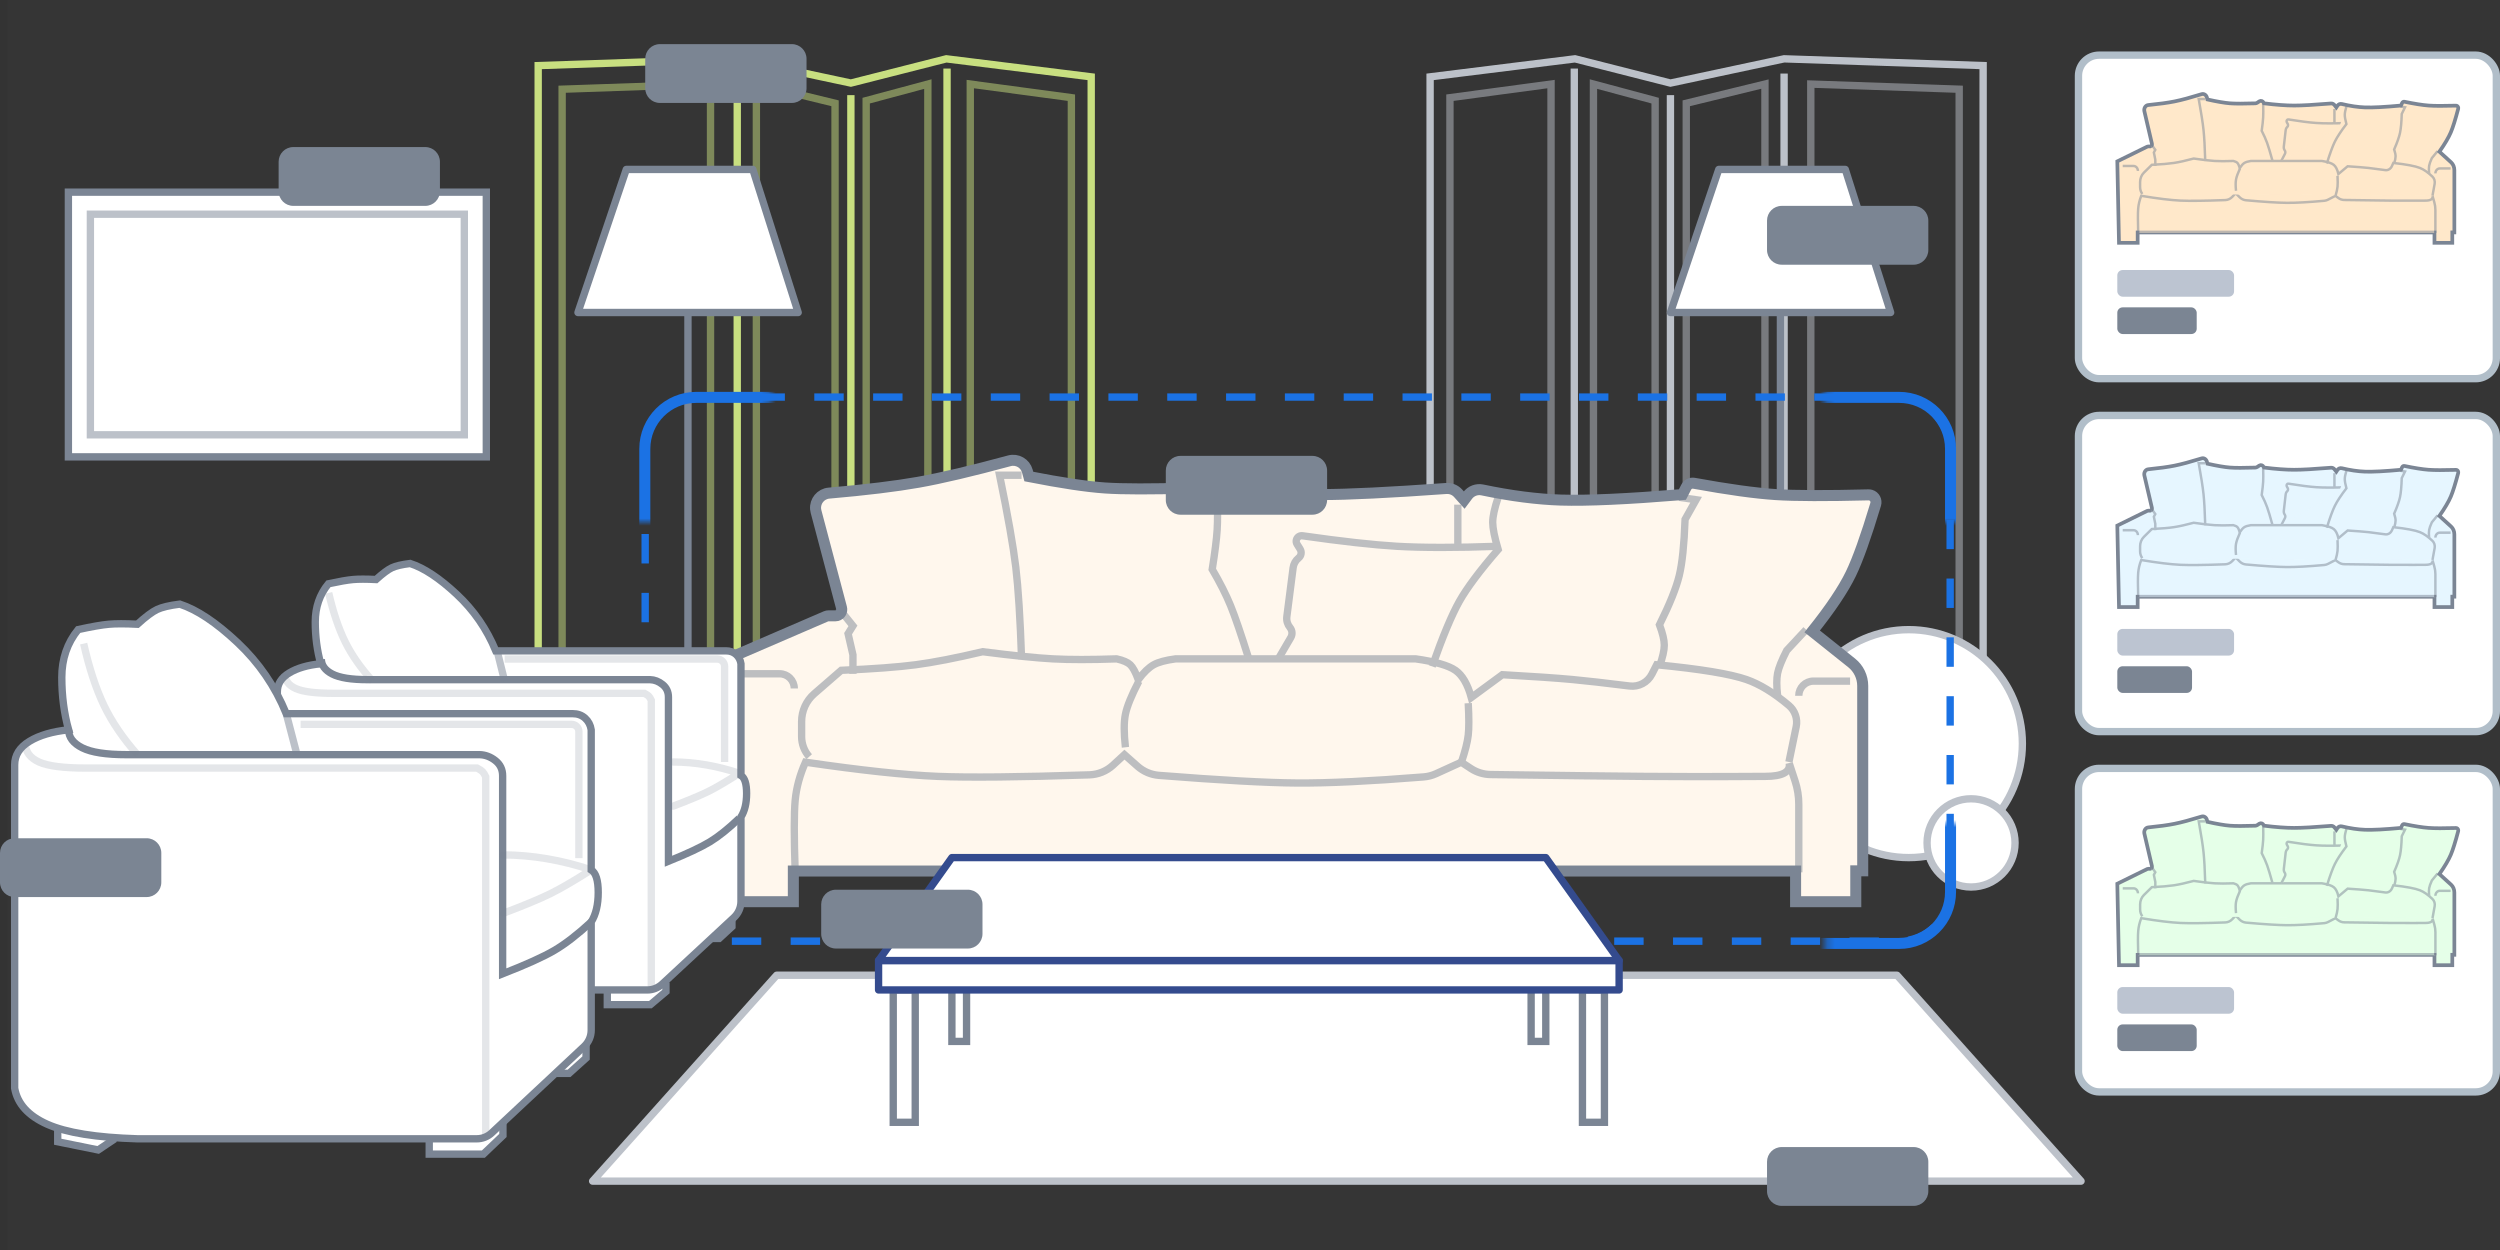 <?xml version="1.0" encoding="UTF-8"?>
<svg xmlns:xlink="http://www.w3.org/1999/xlink" xmlns="http://www.w3.org/2000/svg" width="340" height="170" viewBox="0 0 340 170" fill="none">
  <rect x="0" y="0" width="340" height="170" fill="#333333" stroke="none"/>
  <g clip-path="url(#clip0_1818_4877)">
    <path fill-rule="evenodd" clip-rule="evenodd" d="M0.998 0H340.001V170H0.998V0Z" fill="white" fill-opacity="0.01"></path>
    <path d="M269.706 91.079V8.921L242.635 8L227.179 11.299L214.201 8L194.494 10.453V87.319" stroke="#BCC1C9"></path>
    <path opacity="0.5" d="M197.191 84.133V13.285L210.939 11.434V83.357" stroke="#BCC1C9"></path>
    <path opacity="0.5" d="M216.709 80.544V11.434L225.098 13.687V82.865" stroke="#BCC1C9"></path>
    <path opacity="0.5" d="M229.332 79.638V14.046L240.032 11.434V100.915" stroke="#BCC1C9"></path>
    <path opacity="0.5" d="M246.268 99.904V11.434L266.45 12.133V94.078" stroke="#BCC1C9"></path>
    <path d="M214.102 9.324V82.112" stroke="#BCC1C9"></path>
    <path d="M227.18 12.938V82.864" stroke="#BCC1C9"></path>
    <path d="M242.635 10.004V101.856" stroke="#BCC1C9"></path>
    <path d="M73.192 91.079V8.921L100.263 8L115.719 11.299L128.697 8L148.404 10.453V87.319" stroke="#C8DF80"></path>
    <path opacity="0.5" d="M145.707 84.133V13.285L131.959 11.434V83.357" stroke="#C8DF80"></path>
    <path opacity="0.5" d="M126.189 80.544V11.434L117.801 13.687V82.865" stroke="#C8DF80"></path>
    <path opacity="0.5" d="M113.566 79.638V14.046L102.867 11.434V100.915" stroke="#C8DF80"></path>
    <path opacity="0.5" d="M96.631 99.904V11.434L76.449 12.133V94.078" stroke="#C8DF80"></path>
    <path d="M128.797 9.324V82.112" stroke="#C8DF80"></path>
    <path d="M115.719 12.938V82.864" stroke="#C8DF80"></path>
    <path d="M100.264 10.004V101.856" stroke="#C8DF80"></path>
    <path fill-rule="evenodd" clip-rule="evenodd" d="M242.137 117.633C248.195 117.633 253.106 116.961 253.106 116.133C253.106 115.857 253.432 114.355 252.481 114.133C250.578 113.688 246.178 114.633 242.137 114.633C238.368 114.633 233.888 113.737 231.913 114.133C230.714 114.373 231.169 115.82 231.169 116.133C231.169 116.961 236.079 117.633 242.137 117.633Z" fill="white" stroke="#7B8594"></path>
    <path d="M242.137 115.633C248.195 115.633 253.105 114.961 253.105 114.133C253.105 113.304 248.195 112.633 242.137 112.633C236.079 112.633 231.168 113.304 231.168 114.133C231.168 114.961 236.079 115.633 242.137 115.633Z" fill="white" stroke="#7B8594"></path>
    <path d="M242.137 114.014V42.555" stroke="#7B8594"></path>
    <path fill-rule="evenodd" clip-rule="evenodd" d="M233.752 23.043H250.959L257.13 42.501H227.18L233.752 23.043Z" fill="white" stroke="#7B8594" stroke-linejoin="round"></path>
    <path fill-rule="evenodd" clip-rule="evenodd" d="M93.561 117.633C99.619 117.633 104.53 116.961 104.53 116.133C104.53 115.857 104.855 114.355 103.905 114.133C102.002 113.688 97.602 114.633 93.561 114.633C89.792 114.633 85.311 113.737 83.337 114.133C82.138 114.373 82.592 115.82 82.592 116.133C82.592 116.961 87.503 117.633 93.561 117.633Z" fill="white" stroke="#7B8594"></path>
    <path d="M93.561 115.633C99.618 115.633 104.529 114.961 104.529 114.133C104.529 113.304 99.618 112.633 93.561 112.633C87.503 112.633 82.592 113.304 82.592 114.133C82.592 114.961 87.503 115.633 93.561 115.633Z" fill="white" stroke="#7B8594"></path>
    <path d="M93.561 114.014V42.555" stroke="#7B8594"></path>
    <path fill-rule="evenodd" clip-rule="evenodd" d="M85.176 23.043H102.383L108.554 42.501H78.603L85.176 23.043Z" fill="white" stroke="#7B8594" stroke-linejoin="round"></path>
    <path d="M259.587 116.633C268.123 116.633 275.043 109.693 275.043 101.133C275.043 92.572 268.123 85.633 259.587 85.633C251.051 85.633 244.131 92.572 244.131 101.133C244.131 109.693 251.051 116.633 259.587 116.633Z" fill="white" stroke="#BCC1C9"></path>
    <path d="M268.063 120.633C271.367 120.633 274.046 117.947 274.046 114.633C274.046 111.319 271.367 108.633 268.063 108.633C264.759 108.633 262.08 111.319 262.08 114.633C262.08 117.947 264.759 120.633 268.063 120.633Z" fill="white" stroke="#BCC1C9"></path>
    <path fill-rule="evenodd" clip-rule="evenodd" d="M99.323 122.632H107.895V118.458H244.201V122.632H252.386V118.433H253.33V93.283C253.33 92.064 252.775 90.911 251.824 90.153L246.457 85.871C248.931 82.778 250.683 80.168 251.714 78.045C252.652 76.111 253.778 72.959 255.092 68.589C255.251 68.06 254.952 67.502 254.425 67.342C254.324 67.312 254.218 67.297 254.111 67.3C248.39 67.449 244.182 67.436 241.488 67.262C238.726 67.083 235.027 66.571 230.392 65.725C229.96 65.646 229.528 65.859 229.327 66.25L228.807 67.262C221.339 67.873 215.829 68.122 212.276 68.01C209.06 67.908 205.501 67.449 201.6 66.632C200.842 66.473 200.062 66.768 199.598 67.388L199.132 68.01L198.311 67.093C197.9 66.633 197.3 66.39 196.686 66.434C188.973 66.986 183.325 67.262 179.742 67.262C176.009 67.262 171.392 66.963 165.891 66.364L165.756 66.125C165.358 65.417 164.463 65.167 163.758 65.567C163.746 65.573 163.735 65.58 163.724 65.586L162.878 66.095C162.585 66.272 162.252 66.37 161.91 66.379C156.568 66.536 152.687 66.531 150.267 66.364C147.769 66.191 144.321 65.673 139.921 64.809L139.719 64.07C139.428 63.008 138.335 62.382 137.275 62.669C132.155 64.058 128.023 65.032 124.878 65.591C121.816 66.134 117.769 66.626 112.735 67.065C111.638 67.161 110.826 68.131 110.921 69.231C110.931 69.346 110.951 69.46 110.981 69.571L114.449 82.667C114.571 83.128 114.297 83.6 113.838 83.723C113.766 83.742 113.691 83.752 113.617 83.752H112.703C112.567 83.752 112.433 83.779 112.309 83.833L98.547 89.771L99.323 122.632Z" fill="#FFF7ED" stroke="#7B8594" stroke-width="1.5"></path>
    <g opacity="0.5">
      <path d="M108.144 118.633C107.983 113.831 107.983 110.57 108.144 108.849C108.305 107.129 108.772 105.398 109.545 103.657C117.062 104.761 123.061 105.405 127.541 105.588C131.754 105.761 138.627 105.691 148.16 105.379C149.353 105.34 150.492 104.873 151.371 104.064L152.923 102.633L154.709 104.214C155.519 104.931 156.539 105.365 157.616 105.45C166.015 106.114 172.272 106.46 176.389 106.489C180.606 106.519 186.352 106.242 193.629 105.659C194.205 105.613 194.77 105.466 195.296 105.226L198.735 103.657L200.048 104.52C200.84 105.04 201.764 105.324 202.711 105.337C212.854 105.477 219.824 105.561 223.623 105.588C232.883 105.655 238.634 105.588 240.065 105.588C242.417 105.588 243.508 104.997 243.34 103.814L244.135 106.241C244.466 107.249 244.634 108.303 244.634 109.364V118.633" stroke="#7B8594"></path>
      <path d="M110.053 102.909C109.387 102.156 109.02 101.184 109.02 100.178V98.126C109.02 96.675 109.648 95.295 110.742 94.345L114.41 91.162C118.73 90.977 122.103 90.726 124.527 90.407C126.952 90.088 129.99 89.497 133.641 88.633C137.758 89.161 140.945 89.486 143.202 89.606C145.459 89.727 148.348 89.727 151.867 89.606C152.753 89.808 153.37 90.074 153.718 90.407C154.065 90.739 154.428 91.41 154.806 92.418C155.562 91.433 156.261 90.762 156.902 90.407C157.543 90.051 158.534 89.784 159.875 89.606H192.533C195.188 89.985 196.989 90.504 197.936 91.162C198.882 91.82 199.602 93.055 200.096 94.866L204.323 91.758C208.488 91.993 211.674 92.213 213.879 92.418C215.718 92.589 218.3 92.882 221.624 93.297C222.872 93.453 224.084 92.809 224.656 91.686L225.309 90.407C231.259 90.985 235.33 91.656 237.521 92.418C239.318 93.044 241.236 94.215 243.275 95.93C244.118 96.639 244.505 97.755 244.282 98.836L243.294 103.633" stroke="#7B8594"></path>
      <path d="M153.058 101.633C152.84 99.703 152.84 98.203 153.058 97.133C153.276 96.062 153.886 94.562 154.889 92.633" stroke="#7B8594"></path>
      <path d="M198.764 103.633C199.268 102.13 199.574 100.913 199.681 99.982C199.787 99.052 199.787 97.602 199.681 95.633" stroke="#7B8594"></path>
      <path d="M169.847 89.633C168.784 86.246 167.953 83.82 167.354 82.354C166.755 80.889 165.925 79.247 164.861 77.429C165.23 75.115 165.454 73.331 165.532 72.076C165.609 70.822 165.609 69.007 165.532 66.633" stroke="#7B8594"></path>
      <path d="M138.935 89.633C138.748 84.129 138.486 79.962 138.147 77.133C137.809 74.304 137.074 70.137 135.943 64.633H138.935" stroke="#7B8594"></path>
      <path d="M116 91.633V89.056L115.338 86.182L116 85.118L114.006 82.633" stroke="#7B8594"></path>
      <path d="M173.836 89.633L175.548 86.705C175.801 86.272 175.756 85.726 175.436 85.341C175.096 84.931 174.941 84.398 175.009 83.869L175.864 77.216C175.932 76.693 176.199 76.217 176.61 75.888C176.975 75.596 177.064 75.076 176.816 74.678L176.397 74.004C176.178 73.653 176.285 73.191 176.635 72.971C176.784 72.878 176.962 72.84 177.136 72.865C182.484 73.629 186.757 74.105 189.957 74.293C193.469 74.5 198.066 74.5 203.751 74.293" stroke="#7B8594"></path>
      <path d="M225.688 90.633C226.124 89.396 226.342 88.433 226.342 87.746C226.342 87.058 226.124 86.133 225.688 84.973C227.072 82.193 227.968 79.965 228.375 78.288C228.783 76.612 229.048 74.062 229.17 70.637L230.673 67.964L228.375 67.633" stroke="#7B8594"></path>
      <path d="M194.775 90.633C196.214 86.552 197.45 83.596 198.484 81.765C199.518 79.933 201.273 77.59 203.75 74.735C203.255 73.064 203.008 71.832 203.008 71.04C203.008 70.247 203.255 69.111 203.75 67.633" stroke="#7B8594"></path>
      <path d="M241.754 94.633C241.606 93.316 241.606 92.29 241.754 91.556C241.902 90.821 242.316 89.79 242.996 88.463L245.631 85.633" stroke="#7B8594"></path>
      <path d="M198.266 68.633V74.633" stroke="#7B8594"></path>
      <path d="M251.613 92.633H246.627C245.526 92.633 244.633 93.528 244.633 94.633" stroke="#7B8594"></path>
      <path d="M101.043 91.633H106.029C107.131 91.633 108.023 92.528 108.023 93.633" stroke="#7B8594"></path>
    </g>
    <path fill-rule="evenodd" clip-rule="evenodd" d="M105.625 132.633H257.993L283.02 160.633H80.598L105.625 132.633Z" fill="white" stroke="#BCC1C9" stroke-linejoin="round"></path>
    <path fill-rule="evenodd" clip-rule="evenodd" d="M121.48 134.633H124.472V152.633H121.48V134.633Z" fill="white" stroke="#7B8594"></path>
    <path fill-rule="evenodd" clip-rule="evenodd" d="M215.213 134.633H218.204V152.633H215.213V134.633Z" fill="white" stroke="#7B8594"></path>
    <path fill-rule="evenodd" clip-rule="evenodd" d="M129.457 123.633H131.451V141.633H129.457V123.633Z" fill="white" stroke="#7B8594"></path>
    <path fill-rule="evenodd" clip-rule="evenodd" d="M208.232 123.633H210.227V141.633H208.232V123.633Z" fill="white" stroke="#7B8594"></path>
    <path fill-rule="evenodd" clip-rule="evenodd" d="M9.301 26.133H66.139V62.133H9.301V26.133Z" fill="white" stroke="#7B8594"></path>
    <path fill-rule="evenodd" clip-rule="evenodd" d="M12.293 29.133H63.148V59.133H12.293V29.133Z" fill="white" stroke="#BCC1C9"></path>
    <path d="M39.887 20H57.836C58.937 20 59.83 20.895 59.83 22V26C59.83 27.105 58.937 28 57.836 28H39.887C38.785 28 37.893 27.105 37.893 26V22C37.893 20.895 38.785 20 39.887 20Z" fill="#7B8593"></path>
    <path d="M89.744 6H107.693C108.795 6 109.688 6.895 109.688 8V12C109.688 13.105 108.795 14 107.693 14H89.744C88.643 14 87.75 13.105 87.75 12V8C87.75 6.895 88.643 6 89.744 6Z" fill="#7B8593"></path>
    <path d="M160.543 62H178.492C179.594 62 180.486 62.895 180.486 64V68C180.486 69.105 179.594 70 178.492 70H160.543C159.442 70 158.549 69.105 158.549 68V64C158.549 62.895 159.442 62 160.543 62Z" fill="#7B8593"></path>
    <path d="M242.309 28H260.258C261.359 28 262.252 28.895 262.252 30V34C262.252 35.105 261.359 36 260.258 36H242.309C241.207 36 240.315 35.105 240.315 34V30C240.315 28.895 241.207 28 242.309 28Z" fill="#7B8593"></path>
    <path d="M242.309 156H260.258C261.359 156 262.252 156.895 262.252 158V162C262.252 163.105 261.359 164 260.258 164H242.309C241.207 164 240.315 163.105 240.315 162V158C240.315 156.895 241.207 156 242.309 156Z" fill="#7B8593"></path>
    <path d="M49.858 138H67.807C68.908 138 69.801 138.895 69.801 140V144C69.801 145.105 68.908 146 67.807 146H49.858C48.756 146 47.863 145.105 47.863 144V140C47.863 138.895 48.756 138 49.858 138Z" fill="#7B8593"></path>
  </g>
  <rect x="282.672" y="7.5" width="56.83" height="44" rx="2.802" fill="white" stroke="#B1BEC9"></rect>
  <rect x="282.672" y="56.5" width="56.83" height="43" rx="2.802" fill="white" stroke="#B1BEC9"></rect>
  <rect x="282.672" y="104.5" width="56.83" height="44" rx="2.802" fill="white" stroke="#B1BEC9"></rect>
  <path fill-rule="evenodd" clip-rule="evenodd" d="M288.183 33.026H290.722V31.619H331.088V33.026H333.512V31.61H333.792V23.129C333.792 22.718 333.628 22.329 333.346 22.073L331.757 20.629C332.489 19.586 333.008 18.706 333.313 17.99C333.591 17.338 333.925 16.275 334.314 14.801C334.361 14.623 334.273 14.434 334.116 14.381C334.086 14.37 334.055 14.366 334.024 14.367C332.329 14.417 331.083 14.412 330.285 14.354C329.467 14.293 328.372 14.12 326.999 13.835C326.871 13.809 326.743 13.88 326.684 14.012L326.53 14.354C324.318 14.559 322.686 14.644 321.634 14.606C320.682 14.572 319.628 14.417 318.472 14.141C318.248 14.088 318.017 14.187 317.879 14.396L317.741 14.606L317.498 14.296C317.377 14.142 317.199 14.06 317.017 14.074C314.733 14.261 313.06 14.354 311.999 14.354C310.894 14.354 309.526 14.253 307.897 14.051L307.857 13.97C307.739 13.732 307.474 13.647 307.265 13.782C307.262 13.784 307.259 13.786 307.255 13.789L307.005 13.96C306.918 14.02 306.819 14.053 306.718 14.056C305.136 14.109 303.987 14.107 303.27 14.051C302.53 13.992 301.509 13.818 300.206 13.526L300.146 13.277C300.06 12.919 299.736 12.708 299.423 12.805C297.906 13.273 296.682 13.602 295.751 13.79C294.844 13.973 293.646 14.139 292.155 14.287C291.83 14.319 291.59 14.646 291.618 15.018C291.621 15.056 291.627 15.095 291.635 15.132L292.662 19.549C292.699 19.704 292.618 19.863 292.481 19.905C292.46 19.911 292.438 19.915 292.416 19.915H292.145C292.105 19.915 292.066 19.924 292.029 19.942L287.953 21.944L288.183 33.026Z" fill="#FFE8CA" stroke="#7B8594" stroke-width="0.506"></path>
  <g opacity="0.5">
    <path fill-rule="evenodd" clip-rule="evenodd" d="M290.792 31.681C290.744 30.062 290.744 28.962 290.792 28.382C290.839 27.801 290.978 27.218 291.207 26.631C293.433 27.003 295.209 27.22 296.536 27.282C297.784 27.34 299.819 27.317 302.642 27.211C302.996 27.198 303.333 27.041 303.593 26.768L304.053 26.285L304.582 26.818C304.822 27.06 305.124 27.206 305.443 27.235C307.93 27.459 309.783 27.576 311.002 27.586C312.251 27.596 313.953 27.502 316.108 27.306C316.279 27.29 316.446 27.241 316.602 27.16L317.62 26.631L318.009 26.922C318.244 27.097 318.517 27.193 318.798 27.197C321.801 27.244 323.866 27.273 324.991 27.282C327.733 27.304 329.436 27.282 329.86 27.282C330.556 27.282 330.88 27.082 330.83 26.683L331.065 27.502C331.163 27.842 331.213 28.197 331.213 28.555V31.681" fill="#FFE8CA"></path>
    <path d="M290.792 31.681C290.744 30.062 290.744 28.962 290.792 28.382C290.839 27.801 290.978 27.218 291.207 26.631C293.433 27.003 295.209 27.22 296.536 27.282C297.784 27.34 299.819 27.317 302.642 27.211C302.996 27.198 303.333 27.041 303.593 26.768L304.053 26.285L304.582 26.818C304.822 27.06 305.124 27.206 305.443 27.235C307.93 27.459 309.783 27.576 311.002 27.586C312.251 27.596 313.953 27.502 316.108 27.306C316.279 27.29 316.446 27.241 316.602 27.16L317.62 26.631L318.009 26.922C318.244 27.097 318.517 27.193 318.798 27.197C321.801 27.244 323.866 27.273 324.991 27.282C327.733 27.304 329.436 27.282 329.86 27.282C330.556 27.282 330.88 27.082 330.83 26.683L331.065 27.502C331.163 27.842 331.213 28.197 331.213 28.555V31.681" stroke="#7B8594" stroke-width="0.337"></path>
    <path fill-rule="evenodd" clip-rule="evenodd" d="M291.359 26.377C291.162 26.123 291.053 25.795 291.053 25.456V24.764C291.053 24.274 291.239 23.809 291.563 23.489L292.649 22.415C293.929 22.353 294.927 22.268 295.645 22.161C296.363 22.053 297.263 21.854 298.344 21.562C299.564 21.741 300.507 21.85 301.176 21.891C301.844 21.931 302.7 21.931 303.742 21.891C304.004 21.959 304.187 22.049 304.29 22.161C304.393 22.273 304.5 22.499 304.612 22.839C304.836 22.507 305.043 22.281 305.233 22.161C305.423 22.041 305.716 21.951 306.114 21.891H315.785C316.572 22.019 317.105 22.194 317.385 22.415C317.666 22.637 317.879 23.054 318.025 23.665L319.277 22.616C320.51 22.696 321.454 22.77 322.107 22.839C322.651 22.897 323.416 22.996 324.4 23.136C324.77 23.188 325.129 22.971 325.299 22.592L325.492 22.161C327.254 22.356 328.46 22.582 329.108 22.839C329.641 23.05 330.209 23.445 330.813 24.023C331.062 24.262 331.177 24.639 331.111 25.003L330.818 26.621" fill="#FFE8CA"></path>
    <path d="M291.359 26.377C291.162 26.123 291.053 25.795 291.053 25.456V24.764C291.053 24.274 291.239 23.809 291.563 23.489L292.649 22.415C293.929 22.353 294.927 22.268 295.645 22.161C296.363 22.053 297.263 21.854 298.344 21.562C299.564 21.741 300.507 21.85 301.176 21.891C301.844 21.931 302.7 21.931 303.742 21.891C304.004 21.959 304.187 22.049 304.29 22.161C304.393 22.273 304.5 22.499 304.612 22.839C304.836 22.507 305.043 22.281 305.233 22.161C305.423 22.041 305.716 21.951 306.114 21.891H315.785C316.572 22.019 317.105 22.194 317.385 22.415C317.666 22.637 317.879 23.054 318.025 23.665L319.277 22.616C320.51 22.696 321.454 22.77 322.107 22.839C322.651 22.897 323.416 22.996 324.4 23.136C324.77 23.188 325.129 22.971 325.299 22.592L325.492 22.161C327.254 22.356 328.46 22.582 329.108 22.839C329.641 23.05 330.209 23.445 330.813 24.023C331.062 24.262 331.177 24.639 331.111 25.003L330.818 26.621" stroke="#7B8594" stroke-width="0.337"></path>
    <path fill-rule="evenodd" clip-rule="evenodd" d="M304.097 25.945C304.033 25.295 304.033 24.789 304.097 24.428C304.162 24.067 304.342 23.561 304.639 22.91" fill="#FFE8CA"></path>
    <path d="M304.097 25.945C304.033 25.295 304.033 24.789 304.097 24.428C304.162 24.067 304.342 23.561 304.639 22.91" stroke="#7B8594" stroke-width="0.337"></path>
    <path fill-rule="evenodd" clip-rule="evenodd" d="M317.633 26.622C317.783 26.115 317.874 25.704 317.905 25.391C317.937 25.077 317.937 24.588 317.905 23.924" fill="#FFE8CA"></path>
    <path d="M317.633 26.622C317.783 26.115 317.874 25.704 317.905 25.391C317.937 25.077 317.937 24.588 317.905 23.924" stroke="#7B8594" stroke-width="0.337"></path>
    <path fill-rule="evenodd" clip-rule="evenodd" d="M309.068 21.901C308.753 20.759 308.507 19.941 308.33 19.446C308.153 18.952 307.907 18.398 307.592 17.785C307.701 17.005 307.767 16.403 307.79 15.98C307.813 15.557 307.813 14.945 307.79 14.145" fill="#FFE8CA"></path>
    <path d="M309.068 21.901C308.753 20.759 308.507 19.941 308.33 19.446C308.153 18.952 307.907 18.398 307.592 17.785C307.701 17.005 307.767 16.403 307.79 15.98C307.813 15.557 307.813 14.945 307.79 14.145" stroke="#7B8594" stroke-width="0.337"></path>
    <path fill-rule="evenodd" clip-rule="evenodd" d="M299.913 21.9C299.858 20.043 299.78 18.638 299.68 17.684C299.58 16.73 299.362 15.325 299.027 13.469H299.913" fill="#FFE8CA"></path>
    <path d="M299.913 21.9C299.858 20.043 299.78 18.638 299.68 17.684C299.58 16.73 299.362 15.325 299.027 13.469H299.913" stroke="#7B8594" stroke-width="0.337"></path>
    <path fill-rule="evenodd" clip-rule="evenodd" d="M293.12 22.576V21.707L292.924 20.738L293.12 20.379L292.529 19.541" fill="#FFE8CA"></path>
    <path d="M293.12 22.576V21.707L292.924 20.738L293.12 20.379L292.529 19.541" stroke="#7B8594" stroke-width="0.337"></path>
    <path fill-rule="evenodd" clip-rule="evenodd" d="M310.25 21.9L310.757 20.912C310.832 20.766 310.819 20.582 310.724 20.452C310.623 20.314 310.577 20.134 310.597 19.956L310.851 17.712C310.871 17.536 310.95 17.375 311.071 17.264C311.18 17.166 311.206 16.99 311.133 16.856L311.008 16.629C310.944 16.511 310.975 16.355 311.079 16.281C311.123 16.249 311.176 16.236 311.227 16.245C312.811 16.502 314.077 16.663 315.024 16.726C316.064 16.796 317.426 16.796 319.109 16.726" fill="#FFE8CA"></path>
    <path d="M310.25 21.9L310.757 20.912C310.832 20.766 310.819 20.582 310.724 20.452C310.623 20.314 310.577 20.134 310.597 19.956L310.851 17.712C310.871 17.536 310.95 17.375 311.071 17.264C311.18 17.166 311.206 16.99 311.133 16.856L311.008 16.629C310.944 16.511 310.975 16.355 311.079 16.281C311.123 16.249 311.176 16.236 311.227 16.245C312.811 16.502 314.077 16.663 315.024 16.726C316.064 16.796 317.426 16.796 319.109 16.726" stroke="#7B8594" stroke-width="0.337"></path>
    <path fill-rule="evenodd" clip-rule="evenodd" d="M325.605 22.235C325.735 21.818 325.799 21.493 325.799 21.261C325.799 21.029 325.735 20.718 325.605 20.326C326.016 19.389 326.281 18.637 326.402 18.072C326.522 17.507 326.601 16.646 326.637 15.492L327.082 14.59L326.402 14.479" fill="#FFE8CA"></path>
    <path d="M325.605 22.235C325.735 21.818 325.799 21.493 325.799 21.261C325.799 21.029 325.735 20.718 325.605 20.326C326.016 19.389 326.281 18.637 326.402 18.072C326.522 17.507 326.601 16.646 326.637 15.492L327.082 14.59L326.402 14.479" stroke="#7B8594" stroke-width="0.337"></path>
    <path fill-rule="evenodd" clip-rule="evenodd" d="M316.451 22.235C316.877 20.859 317.243 19.862 317.549 19.244C317.856 18.627 318.375 17.836 319.109 16.873C318.962 16.31 318.889 15.895 318.889 15.627C318.889 15.36 318.962 14.977 319.109 14.479" fill="#FFE8CA"></path>
    <path d="M316.451 22.235C316.877 20.859 317.243 19.862 317.549 19.244C317.856 18.627 318.375 17.836 319.109 16.873C318.962 16.31 318.889 15.895 318.889 15.627C318.889 15.36 318.962 14.977 319.109 14.479" stroke="#7B8594" stroke-width="0.337"></path>
    <path fill-rule="evenodd" clip-rule="evenodd" d="M330.361 23.586C330.317 23.142 330.317 22.796 330.361 22.548C330.405 22.3 330.528 21.953 330.729 21.505L331.509 20.551" fill="#FFE8CA"></path>
    <path d="M330.361 23.586C330.317 23.142 330.317 22.796 330.361 22.548C330.405 22.3 330.528 21.953 330.729 21.505L331.509 20.551" stroke="#7B8594" stroke-width="0.337"></path>
    <path fill-rule="evenodd" clip-rule="evenodd" d="M317.484 14.818V16.842Z" fill="#FFE8CA"></path>
    <path d="M317.484 14.818V16.842" stroke="#7B8594" stroke-width="0.337"></path>
    <path fill-rule="evenodd" clip-rule="evenodd" d="M333.282 22.91H331.805C331.479 22.91 331.215 23.212 331.215 23.585" fill="#FFE8CA"></path>
    <path d="M333.282 22.91H331.805C331.479 22.91 331.215 23.212 331.215 23.585" stroke="#7B8594" stroke-width="0.337"></path>
    <path fill-rule="evenodd" clip-rule="evenodd" d="M288.689 22.574H290.165C290.491 22.574 290.756 22.876 290.756 23.249" fill="#FFE8CA"></path>
    <path d="M288.689 22.574H290.165C290.491 22.574 290.756 22.876 290.756 23.249" stroke="#7B8594" stroke-width="0.337"></path>
  </g>
  <rect x="287.953" y="36.723" width="15.881" height="3.628" rx="0.726" fill="#BCC4D1"></rect>
  <rect x="287.953" y="41.801" width="10.799" height="3.628" rx="0.726" fill="#7B8593"></rect>
  <path fill-rule="evenodd" clip-rule="evenodd" d="M288.183 82.561H290.722V81.154H331.088V82.561H333.512V81.145H333.792V72.664C333.792 72.253 333.628 71.864 333.346 71.608L331.757 70.165C332.489 69.121 333.008 68.241 333.313 67.525C333.591 66.873 333.925 65.81 334.314 64.336C334.361 64.158 334.273 63.97 334.116 63.916C334.086 63.906 334.055 63.901 334.024 63.902C332.329 63.952 331.083 63.948 330.285 63.889C329.467 63.828 328.372 63.656 326.999 63.37C326.871 63.344 326.743 63.416 326.684 63.548L326.53 63.889C324.318 64.095 322.686 64.179 321.634 64.141C320.682 64.107 319.628 63.952 318.472 63.676C318.248 63.623 318.017 63.722 317.879 63.931L317.741 64.141L317.498 63.832C317.377 63.677 317.199 63.595 317.017 63.61C314.733 63.796 313.06 63.889 311.999 63.889C310.894 63.889 309.526 63.788 307.897 63.586L307.857 63.505C307.739 63.267 307.474 63.182 307.265 63.317C307.262 63.319 307.259 63.321 307.255 63.324L307.005 63.495C306.918 63.555 306.819 63.588 306.718 63.591C305.136 63.644 303.987 63.642 303.27 63.586C302.53 63.528 301.509 63.353 300.206 63.061L300.146 62.812C300.06 62.454 299.736 62.243 299.423 62.34C297.906 62.808 296.682 63.137 295.751 63.325C294.844 63.508 293.646 63.674 292.155 63.822C291.83 63.855 291.59 64.182 291.618 64.553C291.621 64.591 291.627 64.63 291.635 64.667L292.662 69.084C292.699 69.239 292.618 69.399 292.481 69.44C292.46 69.446 292.438 69.45 292.416 69.45H292.145C292.105 69.45 292.066 69.459 292.029 69.477L287.953 71.48L288.183 82.561Z" fill="#E6F6FF" stroke="#7B8594" stroke-width="0.506"></path>
  <g opacity="0.5">
    <path fill-rule="evenodd" clip-rule="evenodd" d="M290.792 81.214C290.744 79.595 290.744 78.495 290.792 77.915C290.839 77.335 290.978 76.751 291.207 76.164C293.433 76.536 295.209 76.753 296.536 76.815C297.784 76.873 299.819 76.85 302.642 76.745C302.996 76.731 303.333 76.574 303.593 76.301L304.053 75.818L304.582 76.352C304.822 76.593 305.124 76.74 305.443 76.768C307.93 76.992 309.783 77.109 311.002 77.119C312.251 77.129 313.953 77.036 316.108 76.839C316.279 76.823 316.446 76.774 316.602 76.693L317.62 76.164L318.009 76.455C318.244 76.63 318.517 76.726 318.798 76.73C321.801 76.778 323.866 76.806 324.991 76.815C327.733 76.838 329.436 76.815 329.86 76.815C330.556 76.815 330.88 76.616 330.83 76.217L331.065 77.035C331.163 77.375 331.213 77.731 331.213 78.088V81.214" fill="#E6F6FF"></path>
    <path d="M290.792 81.214C290.744 79.595 290.744 78.495 290.792 77.915C290.839 77.335 290.978 76.751 291.207 76.164C293.433 76.536 295.209 76.753 296.536 76.815C297.784 76.873 299.819 76.85 302.642 76.745C302.996 76.731 303.333 76.574 303.593 76.301L304.053 75.818L304.582 76.352C304.822 76.593 305.124 76.74 305.443 76.768C307.93 76.992 309.783 77.109 311.002 77.119C312.251 77.129 313.953 77.036 316.108 76.839C316.279 76.823 316.446 76.774 316.602 76.693L317.62 76.164L318.009 76.455C318.244 76.63 318.517 76.726 318.798 76.73C321.801 76.778 323.866 76.806 324.991 76.815C327.733 76.838 329.436 76.815 329.86 76.815C330.556 76.815 330.88 76.616 330.83 76.217L331.065 77.035C331.163 77.375 331.213 77.731 331.213 78.088V81.214" stroke="#7B8594" stroke-width="0.337"></path>
    <path fill-rule="evenodd" clip-rule="evenodd" d="M291.359 75.91C291.162 75.656 291.053 75.329 291.053 74.989V74.297C291.053 73.808 291.239 73.343 291.563 73.022L292.649 71.949C293.929 71.886 294.927 71.802 295.645 71.694C296.363 71.586 297.263 71.387 298.344 71.096C299.564 71.274 300.507 71.383 301.176 71.424C301.844 71.465 302.7 71.465 303.742 71.424C304.004 71.492 304.187 71.582 304.29 71.694C304.393 71.806 304.5 72.032 304.612 72.372C304.836 72.04 305.043 71.814 305.233 71.694C305.423 71.574 305.716 71.484 306.114 71.424H315.785C316.572 71.552 317.105 71.727 317.385 71.949C317.666 72.171 317.879 72.587 318.025 73.198L319.277 72.15C320.51 72.229 321.454 72.303 322.107 72.372C322.651 72.43 323.416 72.529 324.4 72.669C324.77 72.721 325.129 72.504 325.299 72.126L325.492 71.694C327.254 71.889 328.46 72.115 329.108 72.372C329.641 72.583 330.209 72.978 330.813 73.556C331.062 73.796 331.177 74.172 331.111 74.536L330.818 76.154" fill="#E6F6FF"></path>
    <path d="M291.359 75.91C291.162 75.656 291.053 75.329 291.053 74.989V74.297C291.053 73.808 291.239 73.343 291.563 73.022L292.649 71.949C293.929 71.886 294.927 71.802 295.645 71.694C296.363 71.586 297.263 71.387 298.344 71.096C299.564 71.274 300.507 71.383 301.176 71.424C301.844 71.465 302.7 71.465 303.742 71.424C304.004 71.492 304.187 71.582 304.29 71.694C304.393 71.806 304.5 72.032 304.612 72.372C304.836 72.04 305.043 71.814 305.233 71.694C305.423 71.574 305.716 71.484 306.114 71.424H315.785C316.572 71.552 317.105 71.727 317.385 71.949C317.666 72.171 317.879 72.587 318.025 73.198L319.277 72.15C320.51 72.229 321.454 72.303 322.107 72.372C322.651 72.43 323.416 72.529 324.4 72.669C324.77 72.721 325.129 72.504 325.299 72.126L325.492 71.694C327.254 71.889 328.46 72.115 329.108 72.372C329.641 72.583 330.209 72.978 330.813 73.556C331.062 73.796 331.177 74.172 331.111 74.536L330.818 76.154" stroke="#7B8594" stroke-width="0.337"></path>
    <path fill-rule="evenodd" clip-rule="evenodd" d="M304.097 75.478C304.033 74.828 304.033 74.322 304.097 73.961C304.162 73.6 304.342 73.094 304.639 72.443" fill="#E6F6FF"></path>
    <path d="M304.097 75.478C304.033 74.828 304.033 74.322 304.097 73.961C304.162 73.6 304.342 73.094 304.639 72.443" stroke="#7B8594" stroke-width="0.337"></path>
    <path fill-rule="evenodd" clip-rule="evenodd" d="M317.633 76.155C317.783 75.648 317.874 75.238 317.905 74.924C317.937 74.61 317.937 74.121 317.905 73.457" fill="#E6F6FF"></path>
    <path d="M317.633 76.155C317.783 75.648 317.874 75.238 317.905 74.924C317.937 74.61 317.937 74.121 317.905 73.457" stroke="#7B8594" stroke-width="0.337"></path>
    <path fill-rule="evenodd" clip-rule="evenodd" d="M309.068 71.434C308.753 70.292 308.507 69.474 308.33 68.98C308.153 68.485 307.907 67.932 307.592 67.319C307.701 66.538 307.767 65.937 307.79 65.513C307.813 65.09 307.813 64.478 307.79 63.678" fill="#E6F6FF"></path>
    <path d="M309.068 71.434C308.753 70.292 308.507 69.474 308.33 68.98C308.153 68.485 307.907 67.932 307.592 67.319C307.701 66.538 307.767 65.937 307.79 65.513C307.813 65.09 307.813 64.478 307.79 63.678" stroke="#7B8594" stroke-width="0.337"></path>
    <path fill-rule="evenodd" clip-rule="evenodd" d="M299.913 71.433C299.858 69.577 299.78 68.171 299.68 67.217C299.58 66.263 299.362 64.858 299.027 63.002H299.913" fill="#E6F6FF"></path>
    <path d="M299.913 71.433C299.858 69.577 299.78 68.171 299.68 67.217C299.58 66.263 299.362 64.858 299.027 63.002H299.913" stroke="#7B8594" stroke-width="0.337"></path>
    <path fill-rule="evenodd" clip-rule="evenodd" d="M293.12 72.109V71.24L292.924 70.271L293.12 69.912L292.529 69.074" fill="#E6F6FF"></path>
    <path d="M293.12 72.109V71.24L292.924 70.271L293.12 69.912L292.529 69.074" stroke="#7B8594" stroke-width="0.337"></path>
    <path fill-rule="evenodd" clip-rule="evenodd" d="M310.25 71.433L310.757 70.445C310.832 70.299 310.819 70.115 310.724 69.985C310.623 69.847 310.577 69.667 310.597 69.489L310.851 67.245C310.871 67.069 310.95 66.908 311.071 66.797C311.18 66.699 311.206 66.523 311.133 66.389L311.008 66.162C310.944 66.044 310.975 65.888 311.079 65.814C311.123 65.782 311.176 65.769 311.227 65.778C312.811 66.035 314.077 66.196 315.024 66.26C316.064 66.329 317.426 66.329 319.109 66.26" fill="#E6F6FF"></path>
    <path d="M310.25 71.433L310.757 70.445C310.832 70.299 310.819 70.115 310.724 69.985C310.623 69.847 310.577 69.667 310.597 69.489L310.851 67.245C310.871 67.069 310.95 66.908 311.071 66.797C311.18 66.699 311.206 66.523 311.133 66.389L311.008 66.162C310.944 66.044 310.975 65.888 311.079 65.814C311.123 65.782 311.176 65.769 311.227 65.778C312.811 66.035 314.077 66.196 315.024 66.26C316.064 66.329 317.426 66.329 319.109 66.26" stroke="#7B8594" stroke-width="0.337"></path>
    <path fill-rule="evenodd" clip-rule="evenodd" d="M325.605 71.768C325.735 71.351 325.799 71.026 325.799 70.794C325.799 70.562 325.735 70.251 325.605 69.859C326.016 68.922 326.281 68.171 326.402 67.605C326.522 67.04 326.601 66.18 326.637 65.025L327.082 64.124L326.402 64.012" fill="#E6F6FF"></path>
    <path d="M325.605 71.768C325.735 71.351 325.799 71.026 325.799 70.794C325.799 70.562 325.735 70.251 325.605 69.859C326.016 68.922 326.281 68.171 326.402 67.605C326.522 67.04 326.601 66.18 326.637 65.025L327.082 64.124L326.402 64.012" stroke="#7B8594" stroke-width="0.337"></path>
    <path fill-rule="evenodd" clip-rule="evenodd" d="M316.451 71.768C316.877 70.392 317.243 69.395 317.549 68.778C317.856 68.16 318.375 67.37 319.109 66.407C318.962 65.843 318.889 65.428 318.889 65.161C318.889 64.893 318.962 64.51 319.109 64.012" fill="#E6F6FF"></path>
    <path d="M316.451 71.768C316.877 70.392 317.243 69.395 317.549 68.778C317.856 68.16 318.375 67.37 319.109 66.407C318.962 65.843 318.889 65.428 318.889 65.161C318.889 64.893 318.962 64.51 319.109 64.012" stroke="#7B8594" stroke-width="0.337"></path>
    <path fill-rule="evenodd" clip-rule="evenodd" d="M330.361 73.119C330.317 72.675 330.317 72.329 330.361 72.081C330.405 71.834 330.528 71.486 330.729 71.038L331.509 70.084" fill="#E6F6FF"></path>
    <path d="M330.361 73.119C330.317 72.675 330.317 72.329 330.361 72.081C330.405 71.834 330.528 71.486 330.729 71.038L331.509 70.084" stroke="#7B8594" stroke-width="0.337"></path>
    <path fill-rule="evenodd" clip-rule="evenodd" d="M317.484 64.352V66.375Z" fill="#E6F6FF"></path>
    <path d="M317.484 64.352V66.375" stroke="#7B8594" stroke-width="0.337"></path>
    <path fill-rule="evenodd" clip-rule="evenodd" d="M333.282 72.443H331.805C331.479 72.443 331.215 72.745 331.215 73.118" fill="#E6F6FF"></path>
    <path d="M333.282 72.443H331.805C331.479 72.443 331.215 72.745 331.215 73.118" stroke="#7B8594" stroke-width="0.337"></path>
    <path fill-rule="evenodd" clip-rule="evenodd" d="M288.689 72.107H290.165C290.491 72.107 290.756 72.409 290.756 72.782" fill="#E6F6FF"></path>
    <path d="M288.689 72.107H290.165C290.491 72.107 290.756 72.409 290.756 72.782" stroke="#7B8594" stroke-width="0.337"></path>
  </g>
  <rect x="287.953" y="85.531" width="15.881" height="3.628" rx="0.726" fill="#BCC4D1"></rect>
  <rect x="287.953" y="90.609" width="10.164" height="3.628" rx="0.726" fill="#7B8593"></rect>
  <path fill-rule="evenodd" clip-rule="evenodd" d="M288.183 131.268H290.722V129.861H331.088V131.268H333.512V129.853H333.792V121.371C333.792 120.96 333.628 120.571 333.346 120.315L331.757 118.872C332.489 117.828 333.008 116.948 333.313 116.232C333.591 115.58 333.925 114.517 334.314 113.043C334.361 112.865 334.273 112.677 334.116 112.623C334.086 112.613 334.055 112.608 334.024 112.609C332.329 112.659 331.083 112.655 330.285 112.596C329.467 112.535 328.372 112.363 326.999 112.077C326.871 112.051 326.743 112.123 326.684 112.255L326.53 112.596C324.318 112.802 322.686 112.886 321.634 112.848C320.682 112.814 319.628 112.659 318.472 112.383C318.248 112.33 318.017 112.429 317.879 112.638L317.741 112.848L317.498 112.539C317.377 112.384 317.199 112.302 317.017 112.317C314.733 112.503 313.06 112.596 311.999 112.596C310.894 112.596 309.526 112.495 307.897 112.293L307.857 112.212C307.739 111.974 307.474 111.889 307.265 112.024C307.262 112.026 307.259 112.028 307.255 112.031L307.005 112.202C306.918 112.262 306.819 112.295 306.718 112.298C305.136 112.351 303.987 112.349 303.27 112.293C302.53 112.235 301.509 112.06 300.206 111.768L300.146 111.519C300.06 111.161 299.736 110.95 299.423 111.047C297.906 111.515 296.682 111.844 295.751 112.032C294.844 112.216 293.646 112.381 292.155 112.529C291.83 112.562 291.59 112.889 291.618 113.26C291.621 113.299 291.627 113.337 291.635 113.374L292.662 117.791C292.699 117.946 292.618 118.106 292.481 118.147C292.46 118.153 292.438 118.157 292.416 118.157H292.145C292.105 118.157 292.066 118.166 292.029 118.184L287.953 120.187L288.183 131.268Z" fill="#E5FFE8" stroke="#7B8594" stroke-width="0.506"></path>
  <g opacity="0.5">
    <path fill-rule="evenodd" clip-rule="evenodd" d="M290.796 129.921C290.748 128.302 290.748 127.202 290.796 126.622C290.843 126.042 290.982 125.458 291.21 124.871C293.437 125.243 295.213 125.46 296.54 125.522C297.788 125.58 299.823 125.557 302.646 125.451C302.999 125.438 303.337 125.281 303.597 125.008L304.057 124.525L304.586 125.059C304.825 125.3 305.128 125.447 305.447 125.475C307.934 125.699 309.787 125.816 311.006 125.826C312.255 125.836 313.957 125.743 316.112 125.546C316.283 125.53 316.45 125.481 316.606 125.4L317.624 124.871L318.013 125.162C318.247 125.337 318.521 125.433 318.801 125.437C321.805 125.485 323.87 125.513 324.994 125.522C327.737 125.545 329.44 125.522 329.864 125.522C330.56 125.522 330.884 125.323 330.834 124.924L331.069 125.742C331.167 126.082 331.217 126.438 331.217 126.795V129.921" fill="#E5FFE8"></path>
    <path d="M290.796 129.921C290.748 128.302 290.748 127.202 290.796 126.622C290.843 126.042 290.982 125.458 291.21 124.871C293.437 125.243 295.213 125.46 296.54 125.522C297.788 125.58 299.823 125.557 302.646 125.451C302.999 125.438 303.337 125.281 303.597 125.008L304.057 124.525L304.586 125.059C304.825 125.3 305.128 125.447 305.447 125.475C307.934 125.699 309.787 125.816 311.006 125.826C312.255 125.836 313.957 125.743 316.112 125.546C316.283 125.53 316.45 125.481 316.606 125.4L317.624 124.871L318.013 125.162C318.247 125.337 318.521 125.433 318.801 125.437C321.805 125.485 323.87 125.513 324.994 125.522C327.737 125.545 329.44 125.522 329.864 125.522C330.56 125.522 330.884 125.323 330.834 124.924L331.069 125.742C331.167 126.082 331.217 126.438 331.217 126.795V129.921" stroke="#7B8594" stroke-width="0.337"></path>
    <path fill-rule="evenodd" clip-rule="evenodd" d="M291.363 124.617C291.166 124.363 291.057 124.036 291.057 123.696V123.004C291.057 122.515 291.243 122.049 291.567 121.729L292.653 120.656C293.932 120.593 294.931 120.509 295.649 120.401C296.367 120.293 297.267 120.094 298.348 119.803C299.567 119.981 300.511 120.09 301.18 120.131C301.848 120.172 302.704 120.172 303.746 120.131C304.008 120.199 304.191 120.289 304.294 120.401C304.397 120.513 304.504 120.739 304.616 121.079C304.84 120.747 305.047 120.521 305.237 120.401C305.427 120.281 305.72 120.191 306.118 120.131H315.789C316.576 120.259 317.109 120.434 317.389 120.656C317.669 120.878 317.883 121.294 318.029 121.905L319.281 120.857C320.514 120.936 321.458 121.01 322.111 121.079C322.655 121.137 323.42 121.236 324.404 121.376C324.774 121.428 325.133 121.211 325.302 120.833L325.496 120.401C327.258 120.596 328.463 120.822 329.112 121.079C329.644 121.29 330.213 121.685 330.816 122.264C331.066 122.503 331.181 122.879 331.115 123.243L330.822 124.861" fill="#E5FFE8"></path>
    <path d="M291.363 124.617C291.166 124.363 291.057 124.036 291.057 123.696V123.004C291.057 122.515 291.243 122.049 291.567 121.729L292.653 120.656C293.932 120.593 294.931 120.509 295.649 120.401C296.367 120.293 297.267 120.094 298.348 119.803C299.567 119.981 300.511 120.09 301.18 120.131C301.848 120.172 302.704 120.172 303.746 120.131C304.008 120.199 304.191 120.289 304.294 120.401C304.397 120.513 304.504 120.739 304.616 121.079C304.84 120.747 305.047 120.521 305.237 120.401C305.427 120.281 305.72 120.191 306.118 120.131H315.789C316.576 120.259 317.109 120.434 317.389 120.656C317.669 120.878 317.883 121.294 318.029 121.905L319.281 120.857C320.514 120.936 321.458 121.01 322.111 121.079C322.655 121.137 323.42 121.236 324.404 121.376C324.774 121.428 325.133 121.211 325.302 120.833L325.496 120.401C327.258 120.596 328.463 120.822 329.112 121.079C329.644 121.29 330.213 121.685 330.816 122.264C331.066 122.503 331.181 122.879 331.115 123.243L330.822 124.861" stroke="#7B8594" stroke-width="0.337"></path>
    <path fill-rule="evenodd" clip-rule="evenodd" d="M304.099 124.186C304.035 123.535 304.035 123.029 304.099 122.668C304.164 122.307 304.344 121.801 304.641 121.15" fill="#E5FFE8"></path>
    <path d="M304.099 124.186C304.035 123.535 304.035 123.029 304.099 122.668C304.164 122.307 304.344 121.801 304.641 121.15" stroke="#7B8594" stroke-width="0.337"></path>
    <path fill-rule="evenodd" clip-rule="evenodd" d="M317.635 124.862C317.785 124.355 317.875 123.945 317.907 123.631C317.939 123.317 317.939 122.828 317.907 122.164" fill="#E5FFE8"></path>
    <path d="M317.635 124.862C317.785 124.355 317.875 123.945 317.907 123.631C317.939 123.317 317.939 122.828 317.907 122.164" stroke="#7B8594" stroke-width="0.337"></path>
    <path fill-rule="evenodd" clip-rule="evenodd" d="M309.07 120.139C308.755 118.997 308.509 118.179 308.332 117.685C308.155 117.19 307.909 116.637 307.594 116.024C307.703 115.243 307.769 114.642 307.792 114.219C307.815 113.795 307.815 113.184 307.792 112.383" fill="#E5FFE8"></path>
    <path d="M309.07 120.139C308.755 118.997 308.509 118.179 308.332 117.685C308.155 117.19 307.909 116.637 307.594 116.024C307.703 115.243 307.769 114.642 307.792 114.219C307.815 113.795 307.815 113.184 307.792 112.383" stroke="#7B8594" stroke-width="0.337"></path>
    <path fill-rule="evenodd" clip-rule="evenodd" d="M299.915 120.14C299.86 118.284 299.782 116.878 299.682 115.924C299.582 114.97 299.364 113.565 299.029 111.709H299.915" fill="#E5FFE8"></path>
    <path d="M299.915 120.14C299.86 118.284 299.782 116.878 299.682 115.924C299.582 114.97 299.364 113.565 299.029 111.709H299.915" stroke="#7B8594" stroke-width="0.337"></path>
    <path fill-rule="evenodd" clip-rule="evenodd" d="M293.122 120.816V119.948L292.926 118.978L293.122 118.619L292.531 117.781" fill="#E5FFE8"></path>
    <path d="M293.122 120.816V119.948L292.926 118.978L293.122 118.619L292.531 117.781" stroke="#7B8594" stroke-width="0.337"></path>
    <path fill-rule="evenodd" clip-rule="evenodd" d="M310.252 120.14L310.759 119.152C310.834 119.006 310.821 118.822 310.726 118.692C310.625 118.554 310.579 118.374 310.599 118.196L310.853 115.952C310.873 115.776 310.952 115.615 311.073 115.505C311.182 115.406 311.208 115.23 311.135 115.096L311.01 114.869C310.946 114.751 310.977 114.595 311.081 114.521C311.125 114.489 311.178 114.477 311.229 114.485C312.813 114.743 314.079 114.903 315.026 114.967C316.066 115.036 317.428 115.036 319.111 114.967" fill="#E5FFE8"></path>
    <path d="M310.252 120.14L310.759 119.152C310.834 119.006 310.821 118.822 310.726 118.692C310.625 118.554 310.579 118.374 310.599 118.196L310.853 115.952C310.873 115.776 310.952 115.615 311.073 115.505C311.182 115.406 311.208 115.23 311.135 115.096L311.01 114.869C310.946 114.751 310.977 114.595 311.081 114.521C311.125 114.489 311.178 114.477 311.229 114.485C312.813 114.743 314.079 114.903 315.026 114.967C316.066 115.036 317.428 115.036 319.111 114.967" stroke="#7B8594" stroke-width="0.337"></path>
    <path fill-rule="evenodd" clip-rule="evenodd" d="M325.607 120.475C325.737 120.058 325.801 119.733 325.801 119.501C325.801 119.269 325.737 118.958 325.607 118.567C326.018 117.629 326.283 116.877 326.403 116.312C326.524 115.747 326.603 114.887 326.639 113.732L327.084 112.831L326.403 112.719" fill="#E5FFE8"></path>
    <path d="M325.607 120.475C325.737 120.058 325.801 119.733 325.801 119.501C325.801 119.269 325.737 118.958 325.607 118.567C326.018 117.629 326.283 116.877 326.403 116.312C326.524 115.747 326.603 114.887 326.639 113.732L327.084 112.831L326.403 112.719" stroke="#7B8594" stroke-width="0.337"></path>
    <path fill-rule="evenodd" clip-rule="evenodd" d="M316.453 120.475C316.879 119.099 317.245 118.102 317.551 117.485C317.858 116.867 318.377 116.077 319.111 115.114C318.964 114.55 318.891 114.135 318.891 113.868C318.891 113.6 318.964 113.217 319.111 112.719" fill="#E5FFE8"></path>
    <path d="M316.453 120.475C316.879 119.099 317.245 118.102 317.551 117.485C317.858 116.867 318.377 116.077 319.111 115.114C318.964 114.55 318.891 114.135 318.891 113.868C318.891 113.6 318.964 113.217 319.111 112.719" stroke="#7B8594" stroke-width="0.337"></path>
    <path fill-rule="evenodd" clip-rule="evenodd" d="M330.365 121.826C330.321 121.382 330.321 121.036 330.365 120.788C330.409 120.541 330.531 120.193 330.733 119.745L331.513 118.791" fill="#E5FFE8"></path>
    <path d="M330.365 121.826C330.321 121.382 330.321 121.036 330.365 120.788C330.409 120.541 330.531 120.193 330.733 119.745L331.513 118.791" stroke="#7B8594" stroke-width="0.337"></path>
    <path fill-rule="evenodd" clip-rule="evenodd" d="M317.486 113.059V115.082Z" fill="#E5FFE8"></path>
    <path d="M317.486 113.059V115.082" stroke="#7B8594" stroke-width="0.337"></path>
    <path fill-rule="evenodd" clip-rule="evenodd" d="M333.284 121.15H331.807C331.481 121.15 331.217 121.452 331.217 121.825" fill="#E5FFE8"></path>
    <path d="M333.284 121.15H331.807C331.481 121.15 331.217 121.452 331.217 121.825" stroke="#7B8594" stroke-width="0.337"></path>
    <path fill-rule="evenodd" clip-rule="evenodd" d="M288.693 120.814H290.169C290.495 120.814 290.76 121.116 290.76 121.489" fill="#E5FFE8"></path>
    <path d="M288.693 120.814H290.169C290.495 120.814 290.76 121.116 290.76 121.489" stroke="#7B8594" stroke-width="0.337"></path>
  </g>
  <rect x="287.953" y="134.238" width="15.881" height="3.628" rx="0.726" fill="#BCC4D1"></rect>
  <rect x="287.953" y="139.32" width="10.799" height="3.628" rx="0.726" fill="#7B8593"></rect>
  <rect x="87.744" y="54" width="177.478" height="74" rx="7" stroke="#1B72E4" stroke-dasharray="4 4"></rect>
  <mask id="mask0_1818_4877" style="mask-type:alpha" maskUnits="userSpaceOnUse" x="248" y="112" width="27" height="25">
    <rect x="274.195" y="137" width="25.924" height="25" transform="rotate(180 274.195 137)" fill="#D9D9D9"></rect>
  </mask>
  <g mask="url(#mask0_1818_4877)">
    <rect x="265.273" y="128.305" width="36.812" height="29.348" rx="7" transform="rotate(180 265.273 128.305)" stroke="#1B72E4" stroke-width="1.5"></rect>
  </g>
  <mask id="mask1_1818_4877" style="mask-type:alpha" maskUnits="userSpaceOnUse" x="248" y="45" width="27" height="26">
    <rect width="25.924" height="26" transform="matrix(-1 0 0 1 274.195 45)" fill="#D9D9D9"></rect>
  </mask>
  <g mask="url(#mask1_1818_4877)">
    <rect width="36.812" height="30.522" rx="7" transform="matrix(-1 0 0 1 265.273 54.043)" stroke="#1B72E4" stroke-width="1.5"></rect>
  </g>
  <mask id="mask2_1818_4877" style="mask-type:alpha" maskUnits="userSpaceOnUse" x="78" y="45" width="27" height="26">
    <rect x="78.772" y="45" width="25.924" height="26" fill="#D9D9D9"></rect>
  </mask>
  <g mask="url(#mask2_1818_4877)">
    <rect x="87.695" y="54.043" width="36.812" height="30.522" rx="7" stroke="#1B72E4" stroke-width="1.5"></rect>
  </g>
  <path fill-rule="evenodd" clip-rule="evenodd" d="M42.705 133.633V134.846L46.941 135.633L48.688 134.562" fill="white"></path>
  <path d="M42.705 133.633V134.846L46.941 135.633L48.688 134.562" stroke="#7B8594"></path>
  <path fill-rule="evenodd" clip-rule="evenodd" d="M82.592 134.239V136.633H88.453L90.569 134.851V133.633" fill="white"></path>
  <path d="M82.592 134.239V136.633H88.453L90.569 134.851V133.633" stroke="#7B8594"></path>
  <path fill-rule="evenodd" clip-rule="evenodd" d="M96.553 127.633H97.802L99.544 126.024V124.633" fill="white"></path>
  <path d="M96.553 127.633H97.802L99.544 126.024V124.633" stroke="#7B8594"></path>
  <path fill-rule="evenodd" clip-rule="evenodd" d="M43.622 90.268C41.845 90.449 40.418 90.866 39.339 91.518C38.26 92.17 37.721 93.022 37.721 94.074V129.151C38.022 130.838 39.211 132.139 41.288 133.056C43.365 133.972 46.65 134.498 51.143 134.633H88.031C88.784 134.633 89.509 134.348 90.062 133.835L99.811 124.787C100.423 124.219 100.771 123.421 100.771 122.585V111.11C101.283 110.3 101.539 109.234 101.539 107.912C101.539 106.59 101.283 105.774 100.771 105.464V90.268C100.692 89.756 100.471 89.336 100.108 89.008C99.746 88.68 99.287 88.516 98.733 88.516H67.423C66.201 85.55 64.424 82.98 62.092 80.805C59.759 78.63 57.655 77.239 55.778 76.633C54.646 76.776 53.818 76.971 53.292 77.219C52.766 77.467 52.049 77.999 51.143 78.815C49.815 78.747 48.772 78.747 48.014 78.815C47.255 78.883 46.138 79.076 44.663 79.395C43.471 80.85 42.876 82.58 42.876 84.586C42.876 86.591 43.124 88.485 43.622 90.268Z" fill="white" stroke="#7B8594"></path>
  <path d="M43.703 89.633C43.707 90.477 44.203 91.155 45.192 91.666C46.181 92.177 47.779 92.433 49.987 92.433H88.393C89.017 92.448 89.592 92.671 90.119 93.101C90.646 93.531 90.909 94.103 90.909 94.818V117.133C93.467 116.098 95.341 115.219 96.53 114.497C97.72 113.775 99.057 112.706 100.541 111.288" stroke="#7B8594"></path>
  <path opacity="0.2" d="M38.717 91.633C38.752 92.535 39.253 93.204 40.221 93.639C41.189 94.074 42.874 94.291 45.277 94.291H87.639C87.923 94.442 88.117 94.57 88.221 94.675C88.325 94.779 88.443 94.966 88.575 95.234V134.633" stroke="#7B8594"></path>
  <path opacity="0.2" d="M91.566 109.633C93.718 108.812 95.317 108.141 96.364 107.621C97.41 107.101 98.802 106.284 100.541 105.171C99.073 104.671 97.578 104.29 96.054 104.027C94.53 103.764 93.034 103.633 91.566 103.633" stroke="#7B8594" stroke-linecap="round" stroke-linejoin="round"></path>
  <path opacity="0.5" d="M68.632 92.633L67.635 88.633" stroke="#7B8594"></path>
  <path opacity="0.2" d="M68.631 89.633H97.549C98.099 89.633 98.546 90.081 98.546 90.633V103.633" stroke="#7B8594"></path>
  <path opacity="0.2" d="M44.699 80.633C45.314 83.282 46.064 85.505 46.949 87.3C47.834 89.095 49.078 90.873 50.682 92.633" stroke="#7B8594"></path>
  <path fill-rule="evenodd" clip-rule="evenodd" d="M7.85 153.559V155.279L13.351 156.394L15.62 154.876" fill="white"></path>
  <path d="M7.85 153.559V155.279L13.351 156.394L15.62 154.876" stroke="#7B8594"></path>
  <path fill-rule="evenodd" clip-rule="evenodd" d="M58.375 154.977V156.959H65.74L68.399 154.424V152.691" fill="white"></path>
  <path d="M58.375 154.977V156.959H65.74L68.399 154.424V152.691" stroke="#7B8594"></path>
  <path fill-rule="evenodd" clip-rule="evenodd" d="M75.731 145.979H77.39L79.705 143.895V142.094" fill="white"></path>
  <path d="M75.731 145.979H77.39L79.705 143.895V142.094" stroke="#7B8594"></path>
  <path fill-rule="evenodd" clip-rule="evenodd" d="M9.333 99.255C7.124 99.482 5.348 100.004 4.007 100.822C2.665 101.64 1.994 102.708 1.994 104.027V148.003C2.369 150.118 3.848 151.75 6.431 152.899C9.014 154.048 13.099 154.707 18.686 154.876H64.838C65.595 154.876 66.325 154.588 66.878 154.07L79.452 142.306C80.058 141.738 80.403 140.944 80.403 140.112V125.385C81.04 124.37 81.358 123.033 81.358 121.376C81.358 119.719 81.04 118.696 80.403 118.307V99.255C80.305 98.613 80.031 98.086 79.579 97.675C79.128 97.264 78.558 97.058 77.869 97.058H38.931C37.412 93.341 35.202 90.118 32.302 87.391C29.401 84.664 26.784 82.921 24.45 82.16C23.043 82.34 22.012 82.585 21.358 82.895C20.704 83.206 19.813 83.873 18.686 84.896C17.035 84.811 15.738 84.811 14.795 84.896C13.851 84.981 12.462 85.224 10.627 85.624C9.146 87.447 8.405 89.616 8.405 92.131C8.405 94.646 8.714 97.02 9.333 99.255Z" fill="white" stroke="#7B8594"></path>
  <path d="M9.332 99.254C9.337 100.273 9.958 101.091 11.194 101.708C12.43 102.324 14.429 102.633 17.189 102.633H65.213C65.992 102.651 66.711 102.92 67.37 103.439C68.029 103.957 68.358 104.648 68.358 105.511V132.437C71.556 131.188 73.899 130.128 75.387 129.257C76.874 128.386 78.546 127.095 80.402 125.384" stroke="#7B8594"></path>
  <path opacity="0.2" d="M3.434 101.135C3.477 102.263 4.107 103.098 5.323 103.642C6.539 104.185 8.656 104.457 11.674 104.457H64.886C65.242 104.646 65.486 104.805 65.616 104.936C65.747 105.067 65.895 105.3 66.061 105.635V154.876" stroke="#7B8594"></path>
  <path opacity="0.2" d="M68.398 124.225C71.277 123.136 73.415 122.247 74.815 121.557C76.215 120.867 78.077 119.784 80.402 118.308C78.44 117.645 76.439 117.139 74.4 116.791C72.362 116.442 70.361 116.268 68.398 116.268" stroke="#7B8594" stroke-linecap="round" stroke-linejoin="round"></path>
  <path opacity="0.5" d="M40.399 102.662L38.932 97.059" stroke="#7B8594"></path>
  <path opacity="0.2" d="M40.881 98.51H77.733C78.284 98.51 78.73 98.957 78.73 99.51V116.702" stroke="#7B8594"></path>
  <path opacity="0.2" d="M11.377 87.529C12.131 90.87 13.052 93.672 14.138 95.936C15.224 98.2 16.751 100.441 18.719 102.661" stroke="#7B8594"></path>
  <path d="M1.994 114H19.943C21.045 114 21.938 114.895 21.938 116V120C21.938 121.105 21.045 122 19.943 122H1.994C0.893 122 5.34058e-05 121.105 5.34058e-05 120V116C5.34058e-05 114.895 0.893 114 1.994 114Z" fill="#7B8593"></path>
  <path fill-rule="evenodd" clip-rule="evenodd" d="M119.486 130.633H220.199V134.633H119.486V130.633Z" fill="white" stroke="#344B8E" stroke-linejoin="round"></path>
  <path fill-rule="evenodd" clip-rule="evenodd" d="M129.458 116.633H210.228L220.199 130.633H119.486L129.458 116.633Z" fill="white" stroke="#344B8E" stroke-linejoin="round"></path>
  <path d="M113.676 121H131.625C132.726 121 133.619 121.895 133.619 123V127C133.619 128.105 132.726 129 131.625 129H113.676C112.574 129 111.682 128.105 111.682 127V123C111.682 121.895 112.574 121 113.676 121Z" fill="#7B8593"></path>
  <defs>
    <clipPath id="clip0_1818_4877">
      <rect width="339.003" height="170" fill="white" transform="translate(0.998)"></rect>
    </clipPath>
  </defs>
</svg>
